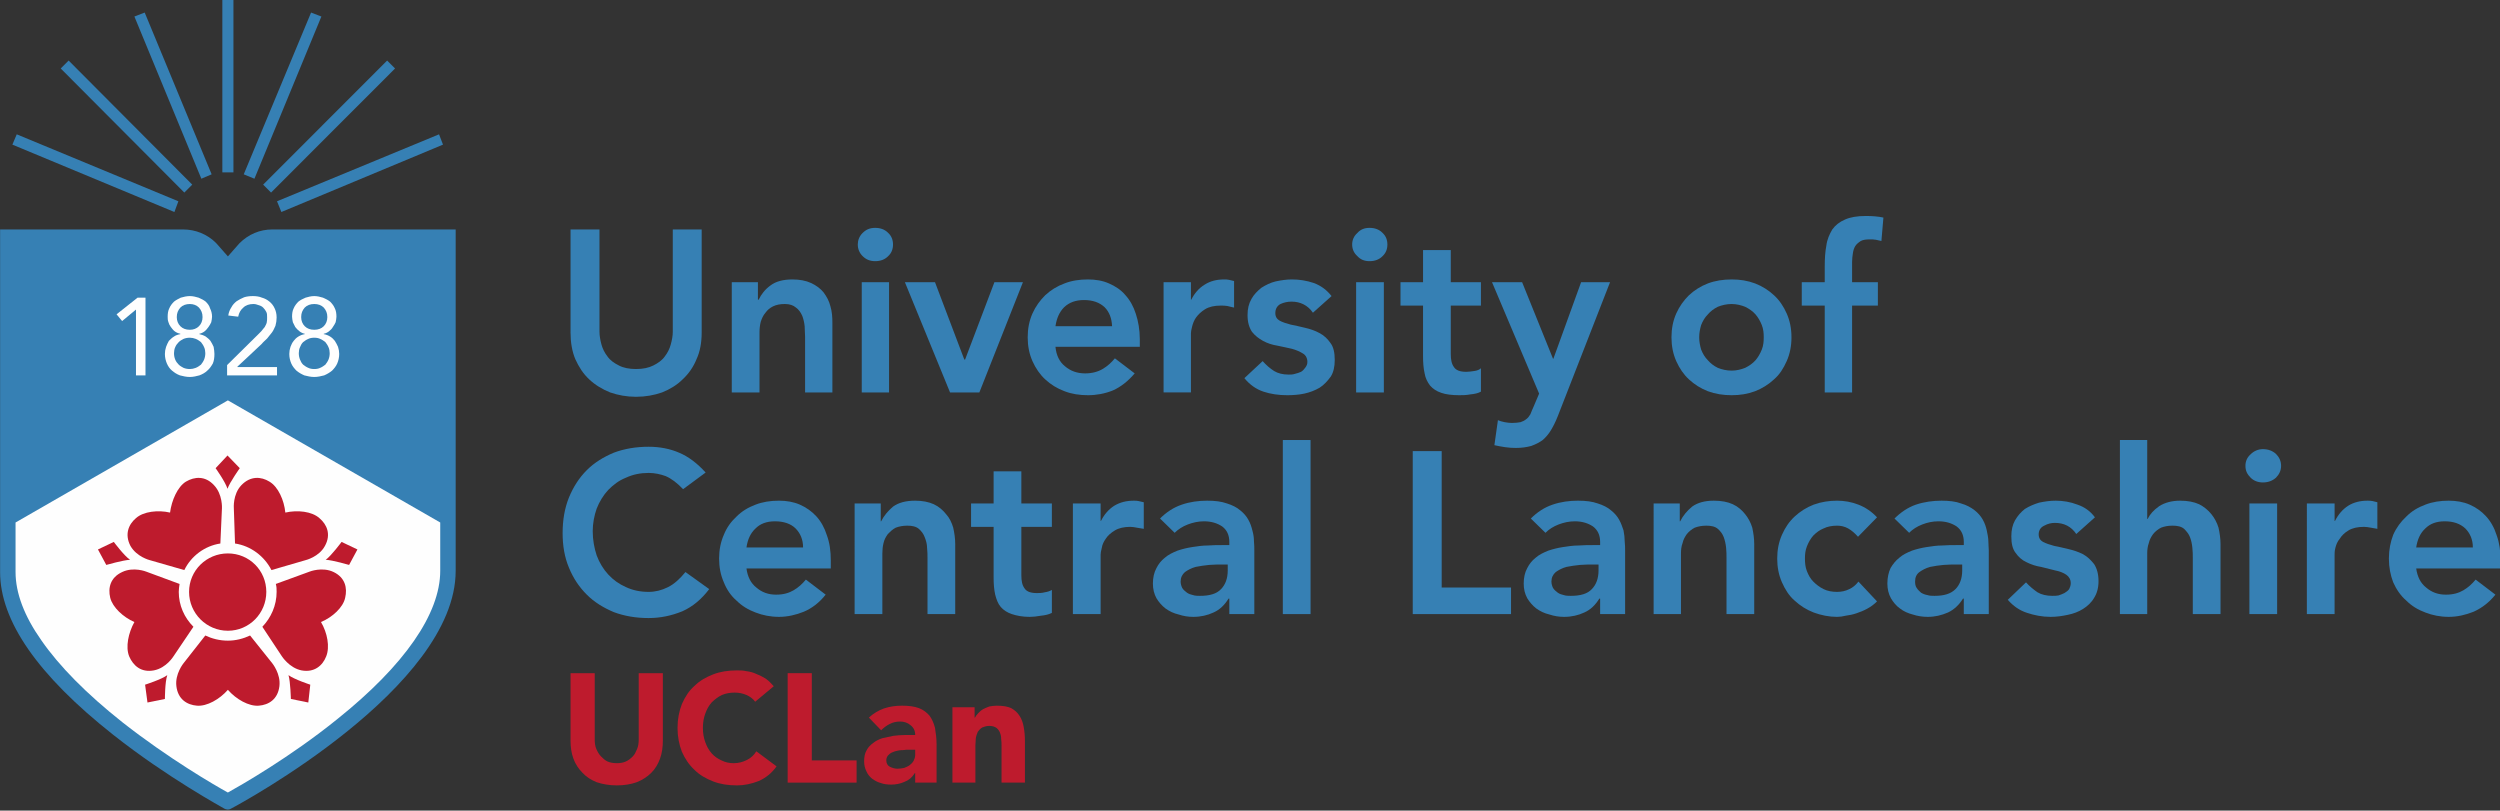 <!-- Created with Inkscape (http://www.inkscape.org/) -->
<svg width="555" height="179.96" version="1.1" viewBox="0 0 555 179.96" xmlns="http://www.w3.org/2000/svg">
 <rect x="0" y="0" width="555" height="179.96" fill="#333333" stroke="none"/>
 <defs>
  <clipPath id="clipPath402-5">
   <path d="m72 687h258v84h-258z" clip-rule="evenodd"/>
  </clipPath>
  <clipPath id="clipPath412-2">
   <path d="m0 0h473.77v154.09h-473.77z"/>
  </clipPath>
  <clipPath id="clipPath426-1">
   <path d="m0 154.09v-153.96h474.36v153.96" clip-rule="evenodd"/>
  </clipPath>
  <clipPath id="clipPath436-1">
   <path d="m0 154.09v-153.96h474.36v153.96" clip-rule="evenodd"/>
  </clipPath>
  <clipPath id="clipPath446-7">
   <path d="m0 154.09v-153.96h474.36v153.96" clip-rule="evenodd"/>
  </clipPath>
  <clipPath id="clipPath456-9">
   <path d="m0 154.09v-153.96h474.36v153.96" clip-rule="evenodd"/>
  </clipPath>
  <clipPath id="clipPath466-4">
   <path d="m0 154.09v-153.96h474.36v153.96" clip-rule="evenodd"/>
  </clipPath>
  <clipPath id="clipPath476-4">
   <path d="m0 154.09v-153.96h474.36v153.96" clip-rule="evenodd"/>
  </clipPath>
  <clipPath id="clipPath486-1">
   <path d="m0 154.09v-153.96h474.36v153.96" clip-rule="evenodd"/>
  </clipPath>
  <clipPath id="clipPath496-1">
   <path d="m0 154.09v-153.96h474.36v153.96" clip-rule="evenodd"/>
  </clipPath>
  <clipPath id="clipPath506-7">
   <path d="m0 154.09v-153.96h474.36v153.96" clip-rule="evenodd"/>
  </clipPath>
  <clipPath id="clipPath516-6">
   <path d="m0 154.09v-153.96h474.36v153.96" clip-rule="evenodd"/>
  </clipPath>
  <clipPath id="clipPath526-2">
   <path d="m0 154.09v-153.96h474.36v153.96" clip-rule="evenodd"/>
  </clipPath>
  <clipPath id="clipPath536-8">
   <path d="m0 154.09v-153.96h474.36v153.96" clip-rule="evenodd"/>
  </clipPath>
  <clipPath id="clipPath546-4">
   <path d="m0 154.09v-153.96h474.36v153.96" clip-rule="evenodd"/>
  </clipPath>
  <clipPath id="clipPath556-1">
   <path d="m0 154.09v-153.96h474.36v153.96" clip-rule="evenodd"/>
  </clipPath>
  <clipPath id="clipPath566-5">
   <path d="m0 154.09v-153.96h474.36v153.96" clip-rule="evenodd"/>
  </clipPath>
  <clipPath id="clipPath576-1">
   <path d="m0 154.09v-153.96h474.36v153.96" clip-rule="evenodd"/>
  </clipPath>
  <clipPath id="clipPath586-8">
   <path d="m0 154.09v-153.96h474.36v153.96" clip-rule="evenodd"/>
  </clipPath>
  <clipPath id="clipPath596-6">
   <path d="m0 154.09v-153.96h474.36v153.96" clip-rule="evenodd"/>
  </clipPath>
  <clipPath id="clipPath606-2">
   <path d="m0 154.09v-153.96h474.36v153.96" clip-rule="evenodd"/>
  </clipPath>
  <clipPath id="clipPath616-0">
   <path d="m0 154.09v-153.96h474.36v153.96" clip-rule="evenodd"/>
  </clipPath>
  <clipPath id="clipPath626-0">
   <path d="m0 154.09v-153.96h474.36v153.96" clip-rule="evenodd"/>
  </clipPath>
  <clipPath id="clipPath636-9">
   <path d="m0 154.09v-153.96h474.36v153.96" clip-rule="evenodd"/>
  </clipPath>
  <clipPath id="clipPath646-5">
   <path d="m0 154.09v-153.96h474.36v153.96" clip-rule="evenodd"/>
  </clipPath>
  <clipPath id="clipPath656-3">
   <path d="m0 154.09v-153.96h474.36v153.96" clip-rule="evenodd"/>
  </clipPath>
  <clipPath id="clipPath666-1">
   <path d="m0 154.09v-153.96h474.36v153.96" clip-rule="evenodd"/>
  </clipPath>
  <clipPath id="clipPath676-6">
   <path d="m0 154.09v-153.96h474.36v153.96" clip-rule="evenodd"/>
  </clipPath>
  <clipPath id="clipPath686-0">
   <path d="m0 154.09v-153.96h474.36v153.96" clip-rule="evenodd"/>
  </clipPath>
  <clipPath id="clipPath696-3">
   <path d="m0 154.09v-153.96h474.36v153.96" clip-rule="evenodd"/>
  </clipPath>
  <clipPath id="clipPath706-5">
   <path d="m0 154.09v-153.96h474.36v153.96" clip-rule="evenodd"/>
  </clipPath>
  <clipPath id="clipPath716-8">
   <path d="m0 154.09v-153.96h474.36v153.96" clip-rule="evenodd"/>
  </clipPath>
  <clipPath id="clipPath726-4">
   <path d="m0 154.09v-153.96h474.36v153.96" clip-rule="evenodd"/>
  </clipPath>
  <clipPath id="clipPath736-7">
   <path d="m0 154.09v-153.96h474.36v153.96" clip-rule="evenodd"/>
  </clipPath>
  <clipPath id="clipPath746-6">
   <path d="m0 154.09v-153.96h474.36v153.96" clip-rule="evenodd"/>
  </clipPath>
  <clipPath id="clipPath756-6">
   <path d="m0 154.09v-153.96h474.36v153.96" clip-rule="evenodd"/>
  </clipPath>
  <clipPath id="clipPath766-2">
   <path d="m0 154.09v-153.96h474.36v153.96" clip-rule="evenodd"/>
  </clipPath>
  <clipPath id="clipPath776-6">
   <path d="m0 154.09v-153.96h474.36v153.96" clip-rule="evenodd"/>
  </clipPath>
  <clipPath id="clipPath786-6">
   <path d="m0 154.09v-153.96h474.36v153.96" clip-rule="evenodd"/>
  </clipPath>
  <clipPath id="clipPath796-5">
   <path d="m0 154.09v-153.96h474.36v153.96" clip-rule="evenodd"/>
  </clipPath>
  <clipPath id="clipPath806-5">
   <path d="m0 154.09v-153.96h474.36v153.96" clip-rule="evenodd"/>
  </clipPath>
  <clipPath id="clipPath816-5">
   <path d="m0 154.09v-153.96h474.36v153.96" clip-rule="evenodd"/>
  </clipPath>
  <clipPath id="clipPath826-6">
   <path d="m0 154.09v-153.96h474.36v153.96" clip-rule="evenodd"/>
  </clipPath>
  <clipPath id="clipPath836-3">
   <path d="m0 154.09v-153.96h474.36v153.96" clip-rule="evenodd"/>
  </clipPath>
  <clipPath id="clipPath846-1">
   <path d="m0 154.09v-153.96h474.36v153.96" clip-rule="evenodd"/>
  </clipPath>
  <clipPath id="clipPath856-7">
   <path d="m0 154.09v-153.96h474.36v153.96" clip-rule="evenodd"/>
  </clipPath>
  <clipPath id="clipPath866-9">
   <path d="m0 154.09v-153.96h474.36v153.96" clip-rule="evenodd"/>
  </clipPath>
  <clipPath id="clipPath876-2">
   <path d="m0 154.09v-153.96h474.36v153.96" clip-rule="evenodd"/>
  </clipPath>
  <clipPath id="clipPath886-2">
   <path d="m0 154.09v-153.96h474.36v153.96" clip-rule="evenodd"/>
  </clipPath>
  <clipPath id="clipPath896-9">
   <path d="m0 154.09v-153.96h474.36v153.96" clip-rule="evenodd"/>
  </clipPath>
  <clipPath id="clipPath906-9">
   <path d="m0 154.09v-153.96h474.36v153.96" clip-rule="evenodd"/>
  </clipPath>
  <clipPath id="clipPath916-6">
   <path d="m0 154.09v-153.96h474.36v153.96" clip-rule="evenodd"/>
  </clipPath>
  <clipPath id="clipPath926-3">
   <path d="m0 154.09v-153.96h474.36v153.96" clip-rule="evenodd"/>
  </clipPath>
  <clipPath id="clipPath936-4">
   <path d="m0 154.09v-153.96h474.36v153.96" clip-rule="evenodd"/>
  </clipPath>
  <clipPath id="clipPath946-8">
   <path d="m0 154.09v-153.96h474.36v153.96" clip-rule="evenodd"/>
  </clipPath>
  <clipPath id="clipPath956-1">
   <path d="m0 154.09v-153.96h474.36v153.96" clip-rule="evenodd"/>
  </clipPath>
  <clipPath id="clipPath966-3">
   <path d="m0 154.09v-153.96h474.36v153.96" clip-rule="evenodd"/>
  </clipPath>
  <clipPath id="clipPath976-1">
   <path d="m0 154.09v-153.96h474.36v153.96" clip-rule="evenodd"/>
  </clipPath>
  <clipPath id="clipPath986-1">
   <path d="m0 154.09v-153.96h474.36v153.96" clip-rule="evenodd"/>
  </clipPath>
  <clipPath id="clipPath996-0">
   <path d="m0 154.09v-153.96h474.36v153.96" clip-rule="evenodd"/>
  </clipPath>
 </defs>
 <g transform="matrix(1.333 0 0 -1.333 -104.81 1015.1)">
  <g transform="matrix(1.615 0 0 1.615 -37.635 -483.46)">
   <g clip-path="url(#clipPath402-5)">
    <g transform="matrix(3.583,0,-9.4e-8,1.167,72,687)">
     <g transform="scale(.152 .467)">
      <g clip-path="url(#clipPath412-2)">
       <g clip-path="url(#clipPath426-1)">
        <path d="m125.49 13.785c0-1.2-0.15-2.326-0.52-3.376-0.38-1.051-0.9-1.951-1.65-2.701s-1.65-1.351-2.78-1.801c-1.05-0.375-2.33-0.6-3.75-0.6-1.43 0-2.7 0.225-3.83 0.6-1.12 0.45-2.02 1.05-2.7 1.801-0.75 0.75-1.35 1.651-1.72 2.701-0.38 1.05-0.53 2.176-0.53 3.376v12.755h4.58v-12.53c0-0.675 0.07-1.275 0.3-1.8 0.22-0.526 0.52-1.051 0.9-1.426 0.37-0.375 0.75-0.75 1.27-0.975 0.53-0.225 1.13-0.3 1.73-0.3s1.12 0.075 1.65 0.3c0.53 0.225 0.98 0.6 1.35 0.975 0.38 0.375 0.6 0.9 0.83 1.426 0.22 0.525 0.3 1.125 0.3 1.8v12.53h4.57z" fill="#be1b2d"/>
       </g>
       <g clip-path="url(#clipPath436-1)">
        <path d="m142.97 21.138c-0.45 0.6-0.98 0.975-1.65 1.275-0.68 0.301-1.43 0.451-2.25 0.451-0.9 0-1.65-0.15-2.4-0.451-0.75-0.375-1.35-0.825-1.95-1.425-0.53-0.6-0.9-1.276-1.2-2.101s-0.45-1.726-0.45-2.701 0.15-1.876 0.45-2.701 0.67-1.501 1.2-2.101c0.52-0.6 1.2-1.05 1.87-1.35 0.75-0.376 1.5-0.526 2.33-0.526 0.9 0 1.72 0.225 2.47 0.601 0.75 0.375 1.35 0.9 1.8 1.65l3.83-2.851c-0.9-1.276-2.03-2.176-3.38-2.776-1.35-0.525-2.7-0.825-4.12-0.825-1.65 0-3.15 0.225-4.5 0.75s-2.55 1.2-3.53 2.176c-1.05 0.975-1.8 2.101-2.4 3.451-0.52 1.351-0.82 2.851-0.82 4.502s0.3 3.151 0.82 4.502c0.6 1.35 1.35 2.551 2.4 3.451 0.98 0.976 2.18 1.651 3.53 2.176s2.85 0.75 4.5 0.75c0.52 0 1.2 0 1.8-0.15 0.6-0.075 1.27-0.225 1.87-0.525 0.6-0.225 1.2-0.525 1.8-0.9 0.53-0.375 1.05-0.901 1.5-1.426z" fill="#be1b2d"/>
       </g>
       <g clip-path="url(#clipPath446-7)">
        <path d="m149.12 26.54h4.57v-16.506h8.48v-4.202h-13.05z" fill="#be1b2d"/>
       </g>
       <g clip-path="url(#clipPath456-9)">
        <path d="m172.15 12.059c-0.3 0-0.75 0-1.2-0.075-0.53 0-0.98-0.075-1.5-0.225-0.45-0.15-0.83-0.3-1.13-0.6-0.37-0.3-0.52-0.675-0.52-1.125 0-0.526 0.22-0.976 0.67-1.201s0.98-0.375 1.43-0.375 0.82 0.075 1.27 0.15c0.38 0.15 0.75 0.3 1.05 0.525s0.53 0.45 0.75 0.825c0.15 0.3 0.3 0.675 0.3 1.125v0.975zm1.12-4.426h-0.07c-0.53-0.825-1.13-1.351-1.95-1.651-0.83-0.375-1.65-0.525-2.55-0.525-0.68 0-1.35 0.075-1.95 0.3-0.6 0.15-1.13 0.45-1.65 0.825-0.45 0.375-0.83 0.825-1.05 1.351-0.3 0.6-0.45 1.2-0.45 1.951 0 0.825 0.15 1.5 0.45 2.025 0.3 0.601 0.75 1.051 1.27 1.426 0.45 0.375 1.05 0.675 1.73 0.9 0.67 0.15 1.35 0.3 2.1 0.45 0.67 0.075 1.42 0.151 2.1 0.151h2.02c0 0.825-0.3 1.425-0.9 1.875-0.52 0.45-1.2 0.676-1.95 0.676s-1.35-0.151-1.95-0.451-1.12-0.675-1.65-1.2l-2.32 2.401c0.82 0.75 1.8 1.35 2.85 1.725 1.12 0.376 2.25 0.526 3.45 0.526 1.27 0 2.32-0.15 3.15-0.45 0.82-0.301 1.5-0.826 2.02-1.426 0.45-0.6 0.83-1.426 1.05-2.326 0.15-0.9 0.3-1.951 0.3-3.151v-7.203h-4.05z" fill="#be1b2d"/>
       </g>
       <g clip-path="url(#clipPath466-4)">
        <path d="m180.32 20.088h4.2v-1.951h0.08c0.15 0.3 0.3 0.525 0.6 0.825 0.22 0.225 0.52 0.525 0.9 0.75 0.3 0.15 0.75 0.376 1.2 0.526 0.45 0.075 0.9 0.15 1.42 0.15 1.13 0 2.03-0.15 2.7-0.45 0.68-0.376 1.2-0.826 1.58-1.426 0.45-0.675 0.67-1.351 0.82-2.176s0.23-1.726 0.23-2.701v-7.803h-4.43v6.978c0 0.375 0 0.825-0.07 1.275 0 0.45-0.08 0.826-0.23 1.201s-0.37 0.675-0.67 0.9-0.75 0.375-1.35 0.375c-0.53 0-0.98-0.15-1.35-0.3-0.38-0.225-0.6-0.525-0.83-0.825-0.15-0.375-0.3-0.751-0.37-1.201 0-0.375-0.08-0.825-0.08-1.35v-7.053h-4.35z" fill="#be1b2d"/>
       </g>
       <g clip-path="url(#clipPath476-4)">
        <path d="m51.532 110.5c-2.326 0-4.501-0.9-6.226-2.63l-2.176-2.47-2.25 2.55c-1.65 1.65-3.9 2.55-6.226 2.55h-34.654v-64.827c0-9.229 7.126-19.508 21.378-30.762 10.351-8.179 20.927-13.881 21.002-13.956 0.225-0.15 0.525-0.225 0.75-0.225s0.451 0.075 0.676 0.225c1.725 0.9 42.455 22.884 42.455 44.943v64.602z" fill="#3680b4"/>
       </g>
       <g clip-path="url(#clipPath486-1)">
        <path d="m2.925 55.051v-9.378c0-3.977 1.65-8.329 4.876-12.905 3.375-4.877 8.551-10.129 15.377-15.532 8.701-6.827 17.477-11.929 19.952-13.28 2.551 1.425 11.777 6.678 20.703 13.881 12.752 10.204 19.503 19.958 19.503 28.061v9.153l-40.206 23.109z" fill="#fefefe"/>
       </g>
       <g clip-path="url(#clipPath496-1)">
        <path d="m27.528 82.887h-1.8v12.455l-2.625-2.176-1.05 1.276 3.975 3.151h1.5z" fill="#fefefe"/>
       </g>
       <g clip-path="url(#clipPath506-7)">
        <path d="m33.454 93.916c0-0.675 0.225-1.275 0.675-1.725s1.05-0.675 1.801-0.675c0.675 0 1.275 0.225 1.725 0.675s0.675 1.05 0.675 1.725c0 0.751-0.225 1.276-0.675 1.801-0.45 0.45-1.05 0.675-1.725 0.675-0.751 0-1.351-0.225-1.801-0.675-0.45-0.525-0.675-1.05-0.675-1.801zm-0.525-6.827c0-0.45 0.075-0.826 0.225-1.201s0.375-0.675 0.675-0.975c0.225-0.225 0.6-0.45 0.9-0.6 0.375-0.15 0.75-0.225 1.201-0.225 0.375 0 0.75 0.075 1.125 0.225s0.675 0.375 0.975 0.6c0.225 0.3 0.45 0.6 0.6 0.975s0.225 0.751 0.225 1.201c0 0.375-0.075 0.825-0.225 1.125-0.15 0.375-0.375 0.675-0.6 0.976-0.3 0.225-0.6 0.45-0.975 0.6s-0.75 0.225-1.125 0.225c-0.451 0-0.826-0.075-1.201-0.225-0.3-0.15-0.675-0.375-0.9-0.6-0.3-0.301-0.525-0.601-0.675-0.976-0.15-0.3-0.225-0.75-0.225-1.125zm-1.2 6.902c0 0.601 0.075 1.126 0.3 1.576 0.225 0.525 0.525 0.9 0.9 1.276 0.375 0.3 0.825 0.525 1.275 0.75 0.525 0.15 1.125 0.3 1.726 0.3 0.6 0 1.125-0.15 1.65-0.3 0.525-0.225 0.975-0.45 1.35-0.75 0.375-0.376 0.675-0.751 0.825-1.276 0.225-0.45 0.375-0.975 0.375-1.576 0-0.3-0.075-0.675-0.15-1.05-0.15-0.3-0.3-0.6-0.525-0.9s-0.45-0.601-0.75-0.826-0.6-0.375-0.975-0.45v-0.075c0.375-0.075 0.825-0.225 1.2-0.45 0.3-0.225 0.675-0.525 0.9-0.825 0.225-0.375 0.45-0.751 0.6-1.126 0.075-0.45 0.15-0.9 0.15-1.35 0-0.676-0.075-1.276-0.3-1.801-0.3-0.525-0.6-0.975-1.05-1.351-0.375-0.375-0.9-0.675-1.5-0.9-0.525-0.15-1.2-0.3-1.8-0.3-0.676 0-1.276 0.15-1.876 0.3-0.6 0.225-1.05 0.525-1.5 0.9-0.45 0.376-0.75 0.826-0.975 1.351s-0.375 1.125-0.375 1.801c0 0.45 0.075 0.9 0.225 1.35 0.15 0.375 0.3 0.751 0.525 1.126 0.3 0.3 0.6 0.6 0.975 0.825 0.3 0.225 0.75 0.375 1.2 0.45v0.075c-0.375 0.075-0.75 0.225-1.05 0.45s-0.525 0.526-0.75 0.826-0.375 0.6-0.45 0.9c-0.15 0.375-0.15 0.75-0.15 1.05z" fill="#fefefe"/>
       </g>
       <g clip-path="url(#clipPath516-6)">
        <path d="m42.98 84.838 5.551 5.477 0.9 0.9c0.225 0.301 0.45 0.526 0.675 0.826 0.15 0.3 0.3 0.525 0.375 0.825s0.075 0.675 0.075 0.975c0 0.451 0 0.751-0.15 1.051s-0.375 0.6-0.6 0.825-0.525 0.375-0.825 0.45c-0.375 0.15-0.675 0.225-1.05 0.225-0.75 0-1.425-0.225-1.875-0.675-0.525-0.45-0.825-0.975-0.975-1.726l-1.876 0.226c0.075 0.6 0.301 1.125 0.601 1.575 0.225 0.45 0.6 0.826 0.975 1.126 0.45 0.3 0.9 0.525 1.425 0.75 0.45 0.15 1.05 0.225 1.65 0.225s1.2-0.075 1.725-0.3c0.525-0.15 0.975-0.375 1.425-0.75 0.375-0.301 0.751-0.751 0.976-1.276 0.225-0.45 0.375-1.05 0.375-1.726 0-0.525-0.075-1.05-0.225-1.575-0.225-0.45-0.375-0.901-0.675-1.276-0.301-0.375-0.601-0.75-0.901-1.125-0.375-0.375-0.75-0.675-1.05-1.051l-4.575-4.276v-0.075h7.501v-1.576h-9.452z" fill="#fefefe"/>
       </g>
       <g clip-path="url(#clipPath526-2)">
        <path d="m57.007 93.916c0-0.675 0.225-1.275 0.675-1.725s1.05-0.675 1.801-0.675c0.75 0 1.35 0.225 1.8 0.675s0.675 1.05 0.675 1.725c0 0.751-0.225 1.276-0.675 1.801-0.45 0.45-1.05 0.675-1.8 0.675-0.751 0-1.351-0.225-1.801-0.675-0.45-0.525-0.675-1.05-0.675-1.801zm-0.45-6.827c0-0.45 0.075-0.826 0.225-1.201s0.3-0.675 0.6-0.975c0.3-0.225 0.6-0.45 0.975-0.6 0.3-0.15 0.675-0.225 1.126-0.225 0.45 0 0.825 0.075 1.125 0.225 0.375 0.15 0.675 0.375 0.975 0.6 0.225 0.3 0.45 0.6 0.6 0.975s0.225 0.751 0.225 1.201c0 0.375-0.075 0.825-0.225 1.125-0.15 0.375-0.375 0.675-0.6 0.976-0.3 0.225-0.6 0.45-0.975 0.6-0.3 0.15-0.675 0.225-1.125 0.225-0.451 0-0.826-0.075-1.126-0.225-0.375-0.15-0.675-0.375-0.975-0.6-0.3-0.301-0.45-0.601-0.6-0.976-0.15-0.3-0.225-0.75-0.225-1.125zm-1.275 6.902c0 0.601 0.075 1.126 0.3 1.576 0.225 0.525 0.525 0.9 0.9 1.276 0.375 0.3 0.825 0.525 1.35 0.75 0.525 0.15 1.05 0.3 1.651 0.3 0.6 0 1.125-0.15 1.65-0.3 0.525-0.225 0.975-0.45 1.35-0.75 0.375-0.376 0.675-0.751 0.9-1.276 0.225-0.45 0.3-0.975 0.3-1.576 0-0.3-0.075-0.675-0.15-1.05-0.15-0.3-0.3-0.6-0.525-0.9-0.15-0.3-0.45-0.601-0.75-0.826s-0.6-0.375-0.975-0.45v-0.075c0.45-0.075 0.825-0.225 1.2-0.45s0.675-0.525 0.9-0.825c0.225-0.375 0.45-0.751 0.6-1.126 0.15-0.45 0.225-0.9 0.225-1.35 0-0.676-0.15-1.276-0.375-1.801s-0.6-0.975-0.975-1.351c-0.45-0.375-0.975-0.675-1.5-0.9-0.6-0.15-1.2-0.3-1.875-0.3-0.676 0-1.276 0.15-1.876 0.3-0.525 0.225-1.05 0.525-1.5 0.9-0.375 0.376-0.75 0.826-0.975 1.351s-0.375 1.125-0.375 1.801c0 0.45 0.075 0.9 0.225 1.35 0.15 0.375 0.3 0.751 0.6 1.126 0.225 0.3 0.525 0.6 0.9 0.825s0.75 0.375 1.2 0.45v0.075c-0.375 0.075-0.675 0.225-0.975 0.45s-0.6 0.526-0.825 0.826l-0.45 0.9c-0.075 0.375-0.15 0.75-0.15 1.05z" fill="#fefefe"/>
       </g>
       <g clip-path="url(#clipPath536-8)">
        <path d="m53.257 113.8-0.825 2.03 30.679 12.67 0.75-1.95z" fill="#3680b4"/>
       </g>
       <g clip-path="url(#clipPath546-4)">
        <path d="m51.306 117.48-1.5 1.5 23.478 23.48 1.5-1.5z" fill="#3680b4"/>
       </g>
       <g clip-path="url(#clipPath556-1)">
        <path d="m48.156 120.1-2.025 0.83 12.751 30.61 1.951-0.75z" fill="#3680b4"/>
       </g>
       <g clip-path="url(#clipPath566-5)">
        <path d="m42.08 154.39h2.101v-33.09h-2.101z" fill="#3680b4"/>
       </g>
       <g clip-path="url(#clipPath576-1)">
        <path d="m38.105 120.1-12.677 30.69 1.95 0.75 12.677-30.61z" fill="#3680b4"/>
       </g>
       <g clip-path="url(#clipPath586-8)">
        <path d="m34.879 117.48-23.403 23.48 1.501 1.5 23.403-23.48z" fill="#3680b4"/>
       </g>
       <g clip-path="url(#clipPath596-6)">
        <path d="m33.004 113.8-30.679 12.75 0.825 1.95 30.604-12.67z" fill="#3680b4"/>
       </g>
       <g clip-path="url(#clipPath606-2)">
        <path d="m27.453 24.364 0.451-3.376 3.3 0.675s0 3.226 0.45 4.502c-1.125-0.825-4.201-1.801-4.201-1.801z" fill="#be1b2d"/>
       </g>
       <g clip-path="url(#clipPath616-0)">
        <path d="m21.528 51.375-3.001-1.426 1.576-2.926s3.15 0.9 4.5 0.975c-1.125 0.751-3.075 3.377-3.075 3.377z" fill="#be1b2d"/>
       </g>
       <g clip-path="url(#clipPath626-0)">
        <path d="m40.805 65.33 2.25 2.401 2.326-2.401s-1.875-2.626-2.326-3.901c-0.375 1.275-2.25 3.901-2.25 3.901z" fill="#be1b2d"/>
       </g>
       <g clip-path="url(#clipPath636-9)">
        <path d="m64.658 51.375 3.001-1.426-1.576-2.926s-3.075 0.9-4.425 0.975c1.05 0.751 3 3.377 3 3.377z" fill="#be1b2d"/>
       </g>
       <g clip-path="url(#clipPath646-5)">
        <path d="m58.732 24.364-0.375-3.376-3.3 0.675s-0.075 3.226-0.45 4.502c1.125-0.825 4.125-1.801 4.125-1.801z" fill="#be1b2d"/>
       </g>
       <g clip-path="url(#clipPath656-3)">
        <path d="m44.481 51.075c3-0.45 5.55-2.401 6.9-5.027l6.451 1.875s2.551 0.601 3.676 2.702c1.2 2.175 0.375 4.051-1.05 5.252-1.426 1.275-4.126 1.575-6.451 1.05-0.225 2.326-1.35 4.877-3.001 5.852-1.575 0.976-3.6 1.126-5.325-0.675-1.65-1.726-1.425-4.352-1.425-4.352z" fill="#be1b2d"/>
       </g>
       <g clip-path="url(#clipPath666-1)">
        <path d="m28.354 47.923 6.525-1.875c1.276 2.626 3.826 4.577 6.826 5.027l0.3 6.677s0.15 2.626-1.5 4.352c-1.65 1.801-3.675 1.651-5.326 0.675-1.575-0.975-2.7-3.526-3-5.852h0.075-0.075c-2.25 0.525-5.026 0.225-6.451-1.05-1.425-1.201-2.175-3.077-1.05-5.252 1.2-2.101 3.676-2.702 3.676-2.702z" fill="#be1b2d"/>
       </g>
       <g clip-path="url(#clipPath676-6)">
        <path d="m47.331 33.668c-1.275-0.6-2.7-0.975-4.201-0.975-1.575 0-3 0.375-4.275 0.975l-4.126-5.252s-1.65-2.026-1.35-4.352c0.3-2.476 2.025-3.526 3.901-3.676 1.875-0.15 4.275 1.2 5.85 3.001 1.576-1.801 3.976-3.151 5.851-3.001s3.601 1.2 3.901 3.676c0.3 2.326-1.35 4.352-1.35 4.352z" fill="#be1b2d"/>
       </g>
       <g clip-path="url(#clipPath686-0)">
        <path d="m63.158 45.673c-2.175 1.05-4.576 0.075-4.576 0.075l-6.375-2.326c0.15-0.526 0.15-0.976 0.15-1.501 0-2.551-1.051-4.877-2.701-6.602l3.676-5.553s1.425-2.251 3.75-2.701c2.401-0.45 3.976 0.901 4.651 2.626 0.75 1.801 0.225 4.502-0.975 6.528 2.175 0.9 4.2 2.776 4.575 4.577 0.45 1.875 0 3.826-2.175 4.877z" fill="#be1b2d"/>
       </g>
       <g clip-path="url(#clipPath696-3)">
        <path d="m33.829 41.921c0 0.525 0.075 0.975 0.15 1.501l-6.3 2.326s-2.401 0.975-4.576-0.075c-2.25-1.051-2.7-3.002-2.25-4.877 0.45-1.801 2.475-3.677 4.575-4.577h0.075-0.075c-1.125-2.026-1.725-4.727-0.975-6.528 0.75-1.725 2.25-3.076 4.651-2.626 2.4 0.45 3.75 2.701 3.75 2.701l3.751 5.553c-1.726 1.725-2.776 4.051-2.776 6.602z" fill="#be1b2d"/>
       </g>
       <g clip-path="url(#clipPath706-5)">
        <path d="m35.78 41.921c0 4.052 3.3 7.278 7.35 7.278 4.051 0 7.276-3.226 7.276-7.278 0-4.051-3.225-7.353-7.276-7.353-4.05 0-7.35 3.302-7.35 7.353z" fill="#be1b2d"/>
       </g>
       <g clip-path="url(#clipPath716-8)">
        <path d="m132.84 90.99c0-1.875-0.3-3.601-0.97-5.027-0.6-1.5-1.5-2.776-2.63-3.826-1.05-1.051-2.4-1.876-3.9-2.476-1.5-0.525-3.15-0.825-4.95-0.825-1.72 0-3.38 0.3-4.88 0.825-1.5 0.6-2.85 1.425-3.97 2.476-1.13 1.05-1.95 2.326-2.63 3.826-0.6 1.426-0.9 3.152-0.9 5.027v19.51h5.48v-19.36c0-0.75 0.15-1.575 0.37-2.401 0.23-0.825 0.6-1.575 1.13-2.25 0.52-0.751 1.27-1.276 2.17-1.726 0.83-0.45 1.96-0.675 3.23-0.675 1.35 0 2.4 0.225 3.3 0.675s1.65 0.975 2.18 1.726c0.52 0.675 0.9 1.425 1.12 2.25 0.23 0.826 0.38 1.651 0.38 2.401v19.36h5.47z" fill="#3680b4"/>
       </g>
       <g clip-path="url(#clipPath726-4)">
        <path d="m138.54 100.52h4.95v-3.302h0.15c0.45 0.975 1.2 1.951 2.25 2.701 0.98 0.751 2.4 1.121 4.13 1.121 1.35 0 2.55-0.22 3.52-0.67 0.98-0.451 1.8-1.051 2.4-1.802 0.6-0.825 1.05-1.65 1.28-2.626 0.3-0.975 0.37-2.026 0.37-3.076v-13.205h-5.17v10.579c0 0.525-0.08 1.2-0.08 1.951-0.07 0.675-0.22 1.35-0.45 1.951-0.3 0.675-0.67 1.2-1.2 1.575-0.52 0.45-1.2 0.675-2.1 0.675s-1.65-0.15-2.25-0.45-1.05-0.675-1.42-1.2c-0.45-0.525-0.68-1.051-0.9-1.726-0.15-0.6-0.23-1.275-0.23-1.951v-11.404h-5.25z" fill="#3680b4"/>
       </g>
       <g clip-path="url(#clipPath736-7)">
        <path d="m163.15 100.52h5.17v-20.859h-5.17zm-0.75 7.13c0 0.82 0.3 1.57 0.9 2.17 0.67 0.68 1.42 0.98 2.4 0.98 0.97 0 1.8-0.3 2.4-0.9 0.67-0.6 0.97-1.35 0.97-2.25s-0.3-1.65-0.97-2.25c-0.6-0.6-1.43-0.9-2.4-0.9-0.98 0-1.73 0.3-2.4 0.97-0.6 0.6-0.9 1.35-0.9 2.18z" fill="#3680b4"/>
       </g>
       <g clip-path="url(#clipPath746-6)">
        <path d="m171.32 100.52h5.7l5.55-14.632h0.15l5.55 14.632h5.4l-8.25-20.859h-5.55z" fill="#3680b4"/>
       </g>
       <g clip-path="url(#clipPath756-6)">
        <path d="m210.55 92.191c-0.07 1.5-0.52 2.701-1.42 3.601-0.98 0.901-2.25 1.351-3.9 1.351-1.58 0-2.78-0.45-3.75-1.351-0.9-0.9-1.43-2.101-1.65-3.601zm-10.72-3.902c0.15-1.575 0.75-2.851 1.8-3.676 1.05-0.901 2.32-1.351 3.82-1.351 1.28 0 2.4 0.3 3.3 0.826 0.9 0.525 1.65 1.2 2.33 2.025l3.75-2.851c-1.28-1.5-2.63-2.551-4.13-3.226-1.5-0.6-3.07-0.9-4.72-0.9-1.58 0-3.08 0.225-4.43 0.75-1.42 0.525-2.62 1.275-3.67 2.251-0.98 0.9-1.81 2.101-2.41 3.451-0.6 1.351-0.9 2.851-0.9 4.502s0.3 3.151 0.9 4.502c0.6 1.35 1.43 2.476 2.41 3.451 1.05 0.975 2.25 1.726 3.67 2.247 1.35 0.53 2.85 0.75 4.43 0.75 1.42 0 2.77-0.22 3.97-0.75 1.2-0.521 2.25-1.197 3.08-2.172 0.9-0.975 1.57-2.176 2.02-3.601 0.45-1.351 0.75-3.001 0.75-4.802v-1.426z" fill="#3680b4"/>
       </g>
       <g clip-path="url(#clipPath766-2)">
        <path d="m220.3 100.52h5.18v-3.302h0.07c0.6 1.2 1.43 2.176 2.55 2.852 1.05 0.67 2.25 0.97 3.68 0.97 0.3 0 0.6 0 0.9-0.07 0.3-0.08 0.67-0.15 0.97-0.23v-5.023c-0.45 0.075-0.9 0.225-1.27 0.3-0.45 0.075-0.83 0.075-1.28 0.075-1.2 0-2.17-0.225-2.92-0.675s-1.28-0.975-1.73-1.576c-0.37-0.525-0.6-1.125-0.75-1.725s-0.22-0.976-0.22-1.276v-11.179h-5.18z" fill="#3680b4"/>
       </g>
       <g clip-path="url(#clipPath776-6)">
        <path d="m248.58 94.742c-0.97 1.425-2.4 2.101-4.05 2.101-0.75 0-1.42-0.15-2.1-0.451-0.67-0.375-0.97-0.975-0.97-1.725 0-0.676 0.3-1.126 0.82-1.426 0.53-0.3 1.28-0.525 2.1-0.75 0.83-0.15 1.73-0.375 2.7-0.6 0.98-0.225 1.88-0.526 2.7-0.976 0.9-0.45 1.58-1.125 2.1-1.875 0.6-0.751 0.83-1.876 0.83-3.227 0-1.275-0.23-2.326-0.75-3.151-0.6-0.825-1.28-1.576-2.1-2.101-0.9-0.525-1.88-0.9-2.93-1.125s-2.17-0.3-3.22-0.3c-1.65 0-3.15 0.225-4.5 0.675s-2.56 1.275-3.61 2.551l3.46 3.226c0.67-0.75 1.35-1.35 2.17-1.876 0.75-0.45 1.65-0.675 2.78-0.675 0.37 0 0.75 0 1.2 0.15 0.37 0.075 0.75 0.225 1.12 0.375 0.38 0.225 0.6 0.526 0.83 0.826 0.22 0.3 0.37 0.6 0.37 1.05 0 0.675-0.3 1.276-0.82 1.576-0.6 0.375-1.28 0.675-2.1 0.9-0.9 0.225-1.8 0.375-2.78 0.6-0.97 0.15-1.87 0.451-2.7 0.901-0.82 0.45-1.5 0.975-2.1 1.725-0.53 0.826-0.83 1.801-0.83 3.152 0 1.2 0.23 2.175 0.75 3.076 0.46 0.825 1.13 1.5 1.88 2.101 0.83 0.525 1.73 0.971 2.7 1.201 1.05 0.22 2.03 0.37 3.08 0.37 1.42 0 2.77-0.22 4.12-0.67 1.43-0.526 2.48-1.352 3.38-2.477z" fill="#3680b4"/>
       </g>
       <g clip-path="url(#clipPath786-6)">
        <path d="m256.76 100.52h5.25v-20.859h-5.25zm-0.75 7.13c0 0.82 0.3 1.57 0.97 2.17 0.6 0.68 1.35 0.98 2.33 0.98 0.97 0 1.8-0.3 2.4-0.9 0.67-0.6 0.97-1.35 0.97-2.25s-0.3-1.65-0.97-2.25c-0.6-0.6-1.43-0.9-2.4-0.9-0.98 0-1.73 0.3-2.33 0.97-0.67 0.6-0.97 1.35-0.97 2.18z" fill="#3680b4"/>
       </g>
       <g clip-path="url(#clipPath796-5)">
        <path d="m265.16 96.092v4.428h4.27v6.08h5.25v-6.08h5.71v-4.428h-5.71v-9.153c0-1.051 0.15-1.876 0.6-2.476 0.38-0.6 1.13-0.901 2.33-0.901 0.45 0 0.98 0.075 1.5 0.15 0.53 0.075 0.98 0.226 1.28 0.526v-4.427c-0.53-0.3-1.2-0.45-2.03-0.525-0.75-0.15-1.5-0.15-2.1-0.15-1.35 0-2.55 0.15-3.38 0.45-0.9 0.3-1.57 0.75-2.1 1.35-0.52 0.676-0.9 1.426-1.05 2.326-0.22 0.976-0.3 2.026-0.3 3.227v9.603z" fill="#3680b4"/>
       </g>
       <g clip-path="url(#clipPath806-5)">
        <path d="m282.49 100.52h5.7l5.85-14.482h0.07l5.25 14.482h5.48l-9.9-25.361c-0.38-0.975-0.83-1.876-1.28-2.626s-0.97-1.35-1.57-1.876c-0.6-0.45-1.35-0.825-2.18-1.125-0.82-0.225-1.8-0.375-2.92-0.375-1.43 0-2.7 0.225-4.05 0.525l0.67 4.727c0.38-0.15 0.83-0.3 1.28-0.375s0.9-0.15 1.35-0.15c0.67 0 1.2 0.075 1.65 0.15 0.45 0.15 0.75 0.3 1.12 0.6 0.3 0.225 0.53 0.525 0.75 0.9 0.15 0.45 0.38 0.901 0.6 1.426l1.05 2.476z" fill="#3680b4"/>
       </g>
       <g clip-path="url(#clipPath816-5)">
        <path d="m321.72 90.09c0-0.825 0.15-1.576 0.37-2.326 0.3-0.75 0.68-1.426 1.28-2.026 0.52-0.6 1.12-1.05 1.87-1.425 0.75-0.3 1.65-0.526 2.63-0.526 0.9 0 1.8 0.226 2.55 0.526 0.75 0.375 1.42 0.825 1.95 1.425 0.52 0.6 0.9 1.276 1.2 2.026s0.37 1.501 0.37 2.326-0.07 1.576-0.37 2.326-0.68 1.425-1.2 2.026c-0.53 0.6-1.2 1.05-1.95 1.425-0.75 0.3-1.65 0.525-2.55 0.525-0.98 0-1.88-0.225-2.63-0.525-0.75-0.375-1.35-0.825-1.87-1.425-0.6-0.601-0.98-1.276-1.28-2.026-0.22-0.75-0.37-1.501-0.37-2.326zm-5.25 0c0 1.651 0.3 3.151 0.9 4.502 0.6 1.35 1.42 2.476 2.4 3.451 1.05 0.975 2.25 1.726 3.6 2.247 1.42 0.53 2.92 0.75 4.5 0.75 1.57 0 3-0.22 4.42-0.75 1.35-0.521 2.55-1.272 3.6-2.247s1.8-2.101 2.4-3.451c0.6-1.351 0.9-2.851 0.9-4.502s-0.3-3.151-0.9-4.502c-0.6-1.35-1.35-2.551-2.4-3.451-1.05-0.976-2.25-1.726-3.6-2.251-1.42-0.525-2.85-0.75-4.42-0.75-1.58 0-3.08 0.225-4.5 0.75-1.35 0.525-2.55 1.275-3.6 2.251-0.98 0.9-1.8 2.101-2.4 3.451-0.6 1.351-0.9 2.851-0.9 4.502z" fill="#3680b4"/>
       </g>
       <g clip-path="url(#clipPath826-6)">
        <path d="m345.49 96.092h-4.35v4.428h4.35v3c0 1.43 0.08 2.78 0.3 3.9 0.15 1.2 0.6 2.18 1.13 3.08 0.6 0.82 1.35 1.42 2.4 1.87 0.97 0.45 2.32 0.68 3.97 0.68 1.13 0 2.26-0.08 3.31-0.3l-0.38-4.43c-0.37 0.08-0.75 0.15-1.05 0.23-0.38 0.07-0.75 0.07-1.13 0.07-0.75 0-1.27-0.07-1.72-0.3-0.45-0.3-0.83-0.6-1.05-0.97-0.23-0.38-0.38-0.83-0.45-1.35-0.08-0.53-0.15-1.05-0.15-1.65v-3.83h4.88v-4.428h-4.88v-16.431h-5.18z" fill="#3680b4"/>
       </g>
       <g clip-path="url(#clipPath836-3)">
        <path d="m129.32 61.354c-1.13 1.2-2.25 2.026-3.3 2.476-1.05 0.375-2.1 0.6-3.23 0.6-1.57 0-3-0.3-4.28-0.9-1.35-0.526-2.4-1.351-3.37-2.326-0.9-0.976-1.65-2.176-2.18-3.527-0.45-1.275-0.75-2.776-0.75-4.276 0-1.651 0.3-3.227 0.75-4.577 0.53-1.426 1.28-2.626 2.18-3.602 0.97-1.05 2.02-1.8 3.37-2.401 1.28-0.6 2.71-0.9 4.28-0.9 1.28 0 2.48 0.3 3.68 0.9 1.2 0.601 2.25 1.576 3.3 2.852l4.5-3.227c-1.43-1.875-3.08-3.301-5.1-4.201-2.03-0.826-4.13-1.276-6.38-1.276-2.4 0-4.58 0.375-6.6 1.126-1.95 0.825-3.68 1.875-5.1 3.301-1.43 1.425-2.55 3.076-3.38 5.102-0.82 1.951-1.2 4.127-1.2 6.527 0 2.476 0.38 4.727 1.2 6.753 0.83 2.026 1.95 3.752 3.38 5.177 1.42 1.426 3.15 2.476 5.1 3.301 2.02 0.751 4.2 1.126 6.6 1.126 2.1 0 4.05-0.375 5.78-1.126 1.8-0.75 3.45-2.025 5.02-3.751z" fill="#3680b4"/>
       </g>
       <g clip-path="url(#clipPath846-1)">
        <path d="m152.04 50.324c0 1.501-0.52 2.701-1.42 3.602-0.9 0.9-2.25 1.35-3.9 1.35-1.58 0-2.78-0.45-3.68-1.35-0.97-0.901-1.5-2.101-1.72-3.602zm-10.72-3.976c0.22-1.576 0.82-2.776 1.87-3.602 1.05-0.9 2.25-1.35 3.75-1.35 1.35 0 2.4 0.3 3.3 0.825s1.65 1.201 2.33 2.026l3.75-2.851c-1.2-1.501-2.55-2.551-4.13-3.226-1.5-0.601-3.07-0.976-4.72-0.976-1.58 0-3.08 0.3-4.43 0.826-1.42 0.525-2.62 1.275-3.6 2.25-1.05 0.901-1.87 2.101-2.4 3.452-0.6 1.35-0.9 2.851-0.9 4.502 0 1.65 0.3 3.151 0.9 4.501 0.53 1.351 1.35 2.476 2.4 3.452 0.98 0.975 2.18 1.725 3.6 2.251 1.35 0.525 2.85 0.75 4.43 0.75 1.42 0 2.77-0.225 3.97-0.75 1.2-0.526 2.25-1.276 3.08-2.176 0.9-0.976 1.57-2.176 2.02-3.602 0.53-1.425 0.75-3.001 0.75-4.802v-1.5z" fill="#3680b4"/>
       </g>
       <g clip-path="url(#clipPath856-7)">
        <path d="m161.8 58.653h4.95v-3.377h0.07c0.53 1.051 1.28 1.951 2.25 2.776 1.05 0.751 2.4 1.126 4.2 1.126 1.35 0 2.55-0.225 3.53-0.675 0.97-0.451 1.72-1.126 2.32-1.876 0.68-0.75 1.05-1.576 1.35-2.551 0.23-1.051 0.38-2.026 0.38-3.151v-13.206h-5.25v10.655c0 0.525 0 1.2-0.08 1.875 0 0.751-0.22 1.426-0.45 2.026-0.22 0.6-0.6 1.126-1.12 1.576-0.53 0.45-1.28 0.6-2.18 0.6-0.82 0-1.57-0.15-2.17-0.375-0.6-0.3-1.05-0.75-1.5-1.201-0.38-0.525-0.68-1.05-0.83-1.725-0.15-0.601-0.22-1.276-0.22-1.951v-11.48h-5.25z" fill="#3680b4"/>
       </g>
       <g clip-path="url(#clipPath866-9)">
        <path d="m183.85 54.226v4.427h4.27v6.077h5.25v-6.077h5.78v-4.427h-5.78v-9.154c0-1.05 0.15-1.875 0.6-2.476 0.38-0.6 1.13-0.9 2.33-0.9 0.45 0 0.97 0 1.5 0.15 0.53 0.075 0.98 0.225 1.35 0.45v-4.351c-0.6-0.301-1.27-0.451-2.03-0.526-0.82-0.15-1.57-0.225-2.17-0.225-1.35 0-2.48 0.225-3.38 0.525-0.9 0.301-1.57 0.751-2.1 1.351-0.52 0.6-0.82 1.426-1.05 2.326-0.22 0.975-0.3 2.026-0.3 3.226v9.604z" fill="#3680b4"/>
       </g>
       <g clip-path="url(#clipPath876-2)">
        <path d="m203.13 58.653h5.25v-3.302h0.07c0.6 1.201 1.43 2.176 2.48 2.851 1.12 0.676 2.32 0.976 3.75 0.976 0.3 0 0.6 0 0.9-0.075s0.6-0.15 0.97-0.225v-5.027c-0.45 0.075-0.9 0.15-1.35 0.225-0.37 0.075-0.82 0.15-1.2 0.15-1.2 0-2.17-0.225-2.92-0.675-0.75-0.451-1.35-0.976-1.73-1.576-0.37-0.525-0.67-1.125-0.75-1.726-0.15-0.6-0.22-0.975-0.22-1.275v-11.255h-5.25z" fill="#3680b4"/>
       </g>
       <g clip-path="url(#clipPath886-2)">
        <path d="m232.45 47.098h-1.05c-0.75 0-1.57 0-2.47-0.075s-1.73-0.225-2.55-0.375c-0.83-0.225-1.5-0.6-2.03-0.975-0.52-0.451-0.82-1.051-0.82-1.801 0-0.45 0.15-0.9 0.3-1.201 0.22-0.375 0.52-0.6 0.9-0.9 0.3-0.225 0.75-0.375 1.12-0.45 0.45-0.15 0.9-0.15 1.35-0.15 1.8 0 3.15 0.375 3.98 1.275 0.82 0.826 1.27 2.026 1.27 3.527zm0.3-6.452h-0.15c-0.75-1.201-1.65-2.101-2.85-2.626-1.12-0.526-2.4-0.826-3.82-0.826-0.98 0-1.88 0.15-2.78 0.45-0.97 0.226-1.72 0.601-2.47 1.126-0.68 0.525-1.28 1.2-1.73 1.951-0.45 0.825-0.67 1.725-0.67 2.776 0 1.125 0.22 2.101 0.67 2.926 0.38 0.75 0.9 1.425 1.58 1.951 0.67 0.6 1.5 0.975 2.4 1.35 0.9 0.3 1.8 0.525 2.77 0.675 0.98 0.15 1.95 0.301 3 0.301 0.98 0.075 1.88 0.075 2.78 0.075h1.27v0.6c0 1.275-0.45 2.251-1.35 2.926-0.9 0.6-2.02 0.975-3.45 0.975-1.05 0-2.1-0.225-3.07-0.6-0.98-0.375-1.8-0.9-2.48-1.576l-2.77 2.702c1.2 1.2 2.55 2.1 4.12 2.626 1.5 0.525 3.15 0.75 4.8 0.75 1.5 0 2.7-0.15 3.75-0.525 0.98-0.3 1.88-0.751 2.48-1.276 0.67-0.525 1.2-1.125 1.57-1.801 0.38-0.675 0.6-1.35 0.76-2.025 0.22-0.751 0.3-1.426 0.3-2.026 0.07-0.675 0.07-1.276 0.07-1.726v-12.08h-4.73z" fill="#3680b4"/>
       </g>
       <g clip-path="url(#clipPath896-9)">
        <path d="m242.88 70.657h5.25v-32.938h-5.25z" fill="#3680b4"/>
       </g>
       <g clip-path="url(#clipPath906-9)">
        <path d="m267.48 68.557h5.48v-25.811h13.13v-5.027h-18.61z" fill="#3680b4"/>
       </g>
       <g clip-path="url(#clipPath916-6)">
        <path d="m302.66 47.098h-1.05c-0.75 0-1.57 0-2.47-0.075s-1.73-0.225-2.55-0.375c-0.83-0.225-1.5-0.6-2.03-0.975-0.52-0.451-0.82-1.051-0.82-1.801 0-0.45 0.15-0.9 0.3-1.201 0.22-0.375 0.52-0.6 0.9-0.9 0.3-0.225 0.75-0.375 1.12-0.45 0.45-0.15 0.9-0.15 1.35-0.15 1.8 0 3.15 0.375 3.98 1.275 0.82 0.826 1.27 2.026 1.27 3.527zm0.3-6.452h-0.15c-0.75-1.201-1.65-2.101-2.85-2.626-1.12-0.526-2.4-0.826-3.82-0.826-0.98 0-1.88 0.15-2.78 0.45-0.97 0.226-1.72 0.601-2.47 1.126-0.68 0.525-1.28 1.2-1.73 1.951-0.45 0.825-0.67 1.725-0.67 2.776 0 1.125 0.22 2.101 0.67 2.926 0.38 0.75 0.9 1.425 1.58 1.951 0.67 0.6 1.5 0.975 2.4 1.35 0.9 0.3 1.8 0.525 2.77 0.675 0.98 0.15 1.95 0.301 3 0.301 0.98 0.075 1.88 0.075 2.78 0.075h1.27v0.6c0 1.275-0.45 2.251-1.35 2.926-0.9 0.6-2.02 0.975-3.45 0.975-1.05 0-2.1-0.225-3.07-0.6-0.98-0.375-1.8-0.9-2.48-1.576l-2.77 2.702c1.2 1.2 2.55 2.1 4.12 2.626 1.5 0.525 3.15 0.75 4.8 0.75 1.5 0 2.7-0.15 3.75-0.525 0.98-0.3 1.88-0.751 2.48-1.276 0.67-0.525 1.2-1.125 1.57-1.801 0.38-0.675 0.6-1.35 0.83-2.025 0.15-0.751 0.22-1.426 0.22-2.026 0.08-0.675 0.08-1.276 0.08-1.726v-12.08h-4.73z" fill="#3680b4"/>
       </g>
       <g clip-path="url(#clipPath926-3)">
        <path d="m313.09 58.653h4.95v-3.377h0.08c0.52 1.051 1.27 1.951 2.25 2.776 1.05 0.751 2.4 1.126 4.12 1.126 1.43 0 2.63-0.225 3.6-0.675 0.98-0.451 1.73-1.126 2.33-1.876s1.05-1.576 1.35-2.551c0.22-1.051 0.37-2.026 0.37-3.151v-13.206h-5.25v10.655c0 0.525 0 1.2-0.07 1.875-0.08 0.751-0.23 1.426-0.45 2.026-0.23 0.6-0.6 1.126-1.13 1.576-0.52 0.45-1.27 0.6-2.17 0.6-0.83 0-1.58-0.15-2.18-0.375-0.6-0.3-1.12-0.75-1.5-1.201-0.37-0.525-0.67-1.05-0.82-1.725-0.23-0.601-0.3-1.276-0.3-1.951v-11.48h-5.18z" fill="#3680b4"/>
       </g>
       <g clip-path="url(#clipPath936-4)">
        <path d="m351.79 52.35c-0.6 0.675-1.2 1.201-1.87 1.576-0.68 0.375-1.35 0.525-2.1 0.525-0.9 0-1.8-0.15-2.55-0.525-0.75-0.3-1.35-0.75-1.95-1.351-0.53-0.6-0.9-1.275-1.2-2.026-0.3-0.75-0.38-1.5-0.38-2.325 0-0.826 0.08-1.651 0.38-2.401 0.3-0.751 0.67-1.426 1.2-1.951 0.6-0.6 1.2-1.051 1.95-1.426s1.65-0.525 2.55-0.525c0.82 0 1.57 0.15 2.32 0.525 0.68 0.3 1.28 0.826 1.73 1.426l3.52-3.752c-0.52-0.525-1.12-0.975-1.8-1.35-0.67-0.375-1.42-0.675-2.1-0.9-0.67-0.226-1.35-0.376-2.02-0.451-0.6-0.15-1.13-0.225-1.65-0.225-1.5 0-3 0.3-4.43 0.826-1.35 0.525-2.55 1.275-3.6 2.25-1.05 0.901-1.8 2.101-2.4 3.452-0.6 1.35-0.9 2.851-0.9 4.502 0 1.65 0.3 3.151 0.9 4.501 0.6 1.351 1.35 2.476 2.4 3.452 1.05 0.975 2.25 1.725 3.6 2.251 1.43 0.525 2.93 0.75 4.43 0.75 1.35 0 2.7-0.225 4.05-0.75 1.35-0.526 2.55-1.351 3.52-2.401z" fill="#3680b4"/>
       </g>
       <g clip-path="url(#clipPath946-8)">
        <path d="m371.52 47.098h-1.12c-0.68 0-1.5 0-2.4-0.075s-1.8-0.225-2.55-0.375c-0.83-0.225-1.5-0.6-2.03-0.975-0.6-0.451-0.82-1.051-0.82-1.801 0-0.45 0.07-0.9 0.3-1.201 0.22-0.375 0.52-0.6 0.82-0.9 0.38-0.225 0.75-0.375 1.2-0.45 0.45-0.15 0.9-0.15 1.35-0.15 1.8 0 3.08 0.375 3.98 1.275 0.82 0.826 1.27 2.026 1.27 3.527zm0.3-6.452h-0.15c-0.75-1.201-1.72-2.101-2.85-2.626-1.2-0.526-2.47-0.826-3.82-0.826-0.98 0-1.95 0.15-2.85 0.45-0.9 0.226-1.73 0.601-2.4 1.126-0.75 0.525-1.28 1.2-1.73 1.951-0.45 0.825-0.67 1.725-0.67 2.776 0 1.125 0.22 2.101 0.6 2.926 0.45 0.75 0.97 1.425 1.65 1.951 0.67 0.6 1.5 0.975 2.4 1.35 0.9 0.3 1.8 0.525 2.77 0.675 0.98 0.15 1.95 0.301 2.93 0.301 0.97 0.075 1.95 0.075 2.77 0.075h1.35v0.6c0 1.275-0.45 2.251-1.35 2.926-0.9 0.6-2.02 0.975-3.45 0.975-1.12 0-2.1-0.225-3.07-0.6-0.98-0.375-1.8-0.9-2.48-1.576l-2.77 2.702c1.2 1.2 2.55 2.1 4.05 2.626 1.57 0.525 3.22 0.75 4.87 0.75 1.43 0 2.7-0.15 3.68-0.525 1.05-0.3 1.87-0.751 2.55-1.276 0.67-0.525 1.2-1.125 1.57-1.801 0.38-0.675 0.6-1.35 0.75-2.025 0.15-0.751 0.3-1.426 0.3-2.026 0-0.675 0.08-1.276 0.08-1.726v-12.08h-4.73z" fill="#3680b4"/>
       </g>
       <g clip-path="url(#clipPath956-1)">
        <path d="m393.12 52.875c-0.97 1.426-2.32 2.101-4.05 2.101-0.67 0-1.35-0.15-2.02-0.525-0.68-0.3-1.05-0.9-1.05-1.651 0-0.675 0.3-1.125 0.82-1.425 0.6-0.3 1.28-0.525 2.1-0.75 0.83-0.151 1.73-0.376 2.7-0.601 0.98-0.225 1.88-0.525 2.78-0.975 0.83-0.45 1.5-1.126 2.1-1.876 0.53-0.825 0.83-1.876 0.83-3.226 0-1.276-0.3-2.326-0.83-3.151-0.52-0.901-1.27-1.576-2.1-2.101s-1.8-0.9-2.93-1.126c-1.05-0.225-2.1-0.375-3.22-0.375-1.58 0-3.08 0.3-4.43 0.751-1.42 0.45-2.62 1.275-3.67 2.476l3.45 3.301c0.67-0.75 1.42-1.351 2.17-1.876 0.75-0.45 1.73-0.675 2.78-0.675 0.45 0 0.82 0 1.2 0.075 0.45 0.15 0.82 0.3 1.12 0.45 0.38 0.225 0.68 0.45 0.9 0.75 0.15 0.3 0.3 0.676 0.3 1.126 0 0.675-0.3 1.2-0.82 1.575-0.53 0.376-1.28 0.676-2.1 0.826-0.83 0.225-1.73 0.45-2.7 0.675-0.98 0.15-1.88 0.45-2.78 0.9-0.82 0.375-1.5 0.976-2.02 1.726-0.6 0.75-0.83 1.801-0.83 3.151 0 1.201 0.23 2.176 0.68 3.001 0.52 0.901 1.12 1.576 1.87 2.176 0.83 0.525 1.73 0.901 2.7 1.201 1.05 0.225 2.1 0.375 3.15 0.375 1.35 0 2.78-0.225 4.13-0.75 1.35-0.451 2.48-1.276 3.3-2.401z" fill="#3680b4"/>
       </g>
       <g clip-path="url(#clipPath966-3)">
        <path d="m406.55 55.727h0.08c0.45 0.9 1.12 1.65 2.17 2.4 1.05 0.676 2.4 1.051 3.98 1.051 1.42 0 2.62-0.225 3.6-0.675 0.9-0.451 1.72-1.126 2.32-1.876s1.05-1.576 1.35-2.551c0.23-1.051 0.38-2.026 0.38-3.151v-13.206h-5.25v10.655c0 0.525 0 1.2-0.08 1.875-0.07 0.751-0.22 1.426-0.45 2.026-0.22 0.6-0.67 1.126-1.12 1.576-0.53 0.45-1.28 0.6-2.18 0.6s-1.57-0.15-2.17-0.375c-0.6-0.3-1.13-0.75-1.5-1.201-0.38-0.525-0.68-1.05-0.83-1.725-0.22-0.601-0.3-1.276-0.3-1.951v-11.48h-5.17v32.938h5.17z" fill="#3680b4"/>
       </g>
       <g clip-path="url(#clipPath976-1)">
        <path d="m425.9 58.653h5.25v-20.934h-5.25zm-0.75 7.127c0 0.826 0.3 1.576 0.98 2.176 0.6 0.601 1.42 0.976 2.32 0.976 0.98 0 1.8-0.3 2.48-0.901 0.6-0.6 0.97-1.35 0.97-2.251 0-0.9-0.37-1.65-0.97-2.25-0.68-0.601-1.5-0.901-2.48-0.901-0.9 0-1.72 0.3-2.32 0.901-0.68 0.675-0.98 1.35-0.98 2.25z" fill="#3680b4"/>
       </g>
       <g clip-path="url(#clipPath986-1)">
        <path d="m436.78 58.653h5.25v-3.302h0.08c0.6 1.201 1.42 2.176 2.47 2.851 1.05 0.676 2.33 0.976 3.68 0.976 0.3 0 0.67 0 0.97-0.075l0.9-0.225v-5.027c-0.45 0.075-0.82 0.15-1.27 0.225s-0.83 0.15-1.28 0.15c-1.2 0-2.17-0.225-2.92-0.675-0.75-0.451-1.28-0.976-1.65-1.576-0.45-0.525-0.68-1.125-0.83-1.726-0.15-0.6-0.15-0.975-0.15-1.275v-11.255h-5.25z" fill="#3680b4"/>
       </g>
       <g clip-path="url(#clipPath996-0)">
        <path d="m468.21 50.324c0 1.501-0.53 2.701-1.43 3.602-0.97 0.9-2.25 1.35-3.9 1.35-1.57 0-2.77-0.45-3.67-1.35-0.98-0.901-1.5-2.101-1.73-3.602zm-10.73-3.976c0.23-1.576 0.83-2.776 1.88-3.602 1.05-0.9 2.25-1.35 3.75-1.35 1.35 0 2.4 0.3 3.3 0.825s1.65 1.201 2.32 2.026l3.75-2.851c-1.2-1.501-2.62-2.551-4.12-3.226-1.5-0.601-3.08-0.976-4.73-0.976-1.57 0-3.07 0.3-4.42 0.826-1.43 0.525-2.63 1.275-3.6 2.25-1.05 0.901-1.88 2.101-2.48 3.452-0.52 1.35-0.82 2.851-0.82 4.502 0 1.65 0.3 3.151 0.82 4.501 0.6 1.351 1.43 2.476 2.48 3.452 0.97 0.975 2.17 1.725 3.6 2.251 1.35 0.525 2.85 0.75 4.42 0.75 1.43 0 2.78-0.225 3.98-0.75 1.2-0.526 2.25-1.276 3.07-2.176 0.9-0.976 1.58-2.176 2.03-3.602 0.52-1.425 0.75-3.001 0.75-4.802v-1.5z" fill="#3680b4"/>
       </g>
      </g>
     </g>
    </g>
   </g>
  </g>
 </g>
</svg>
